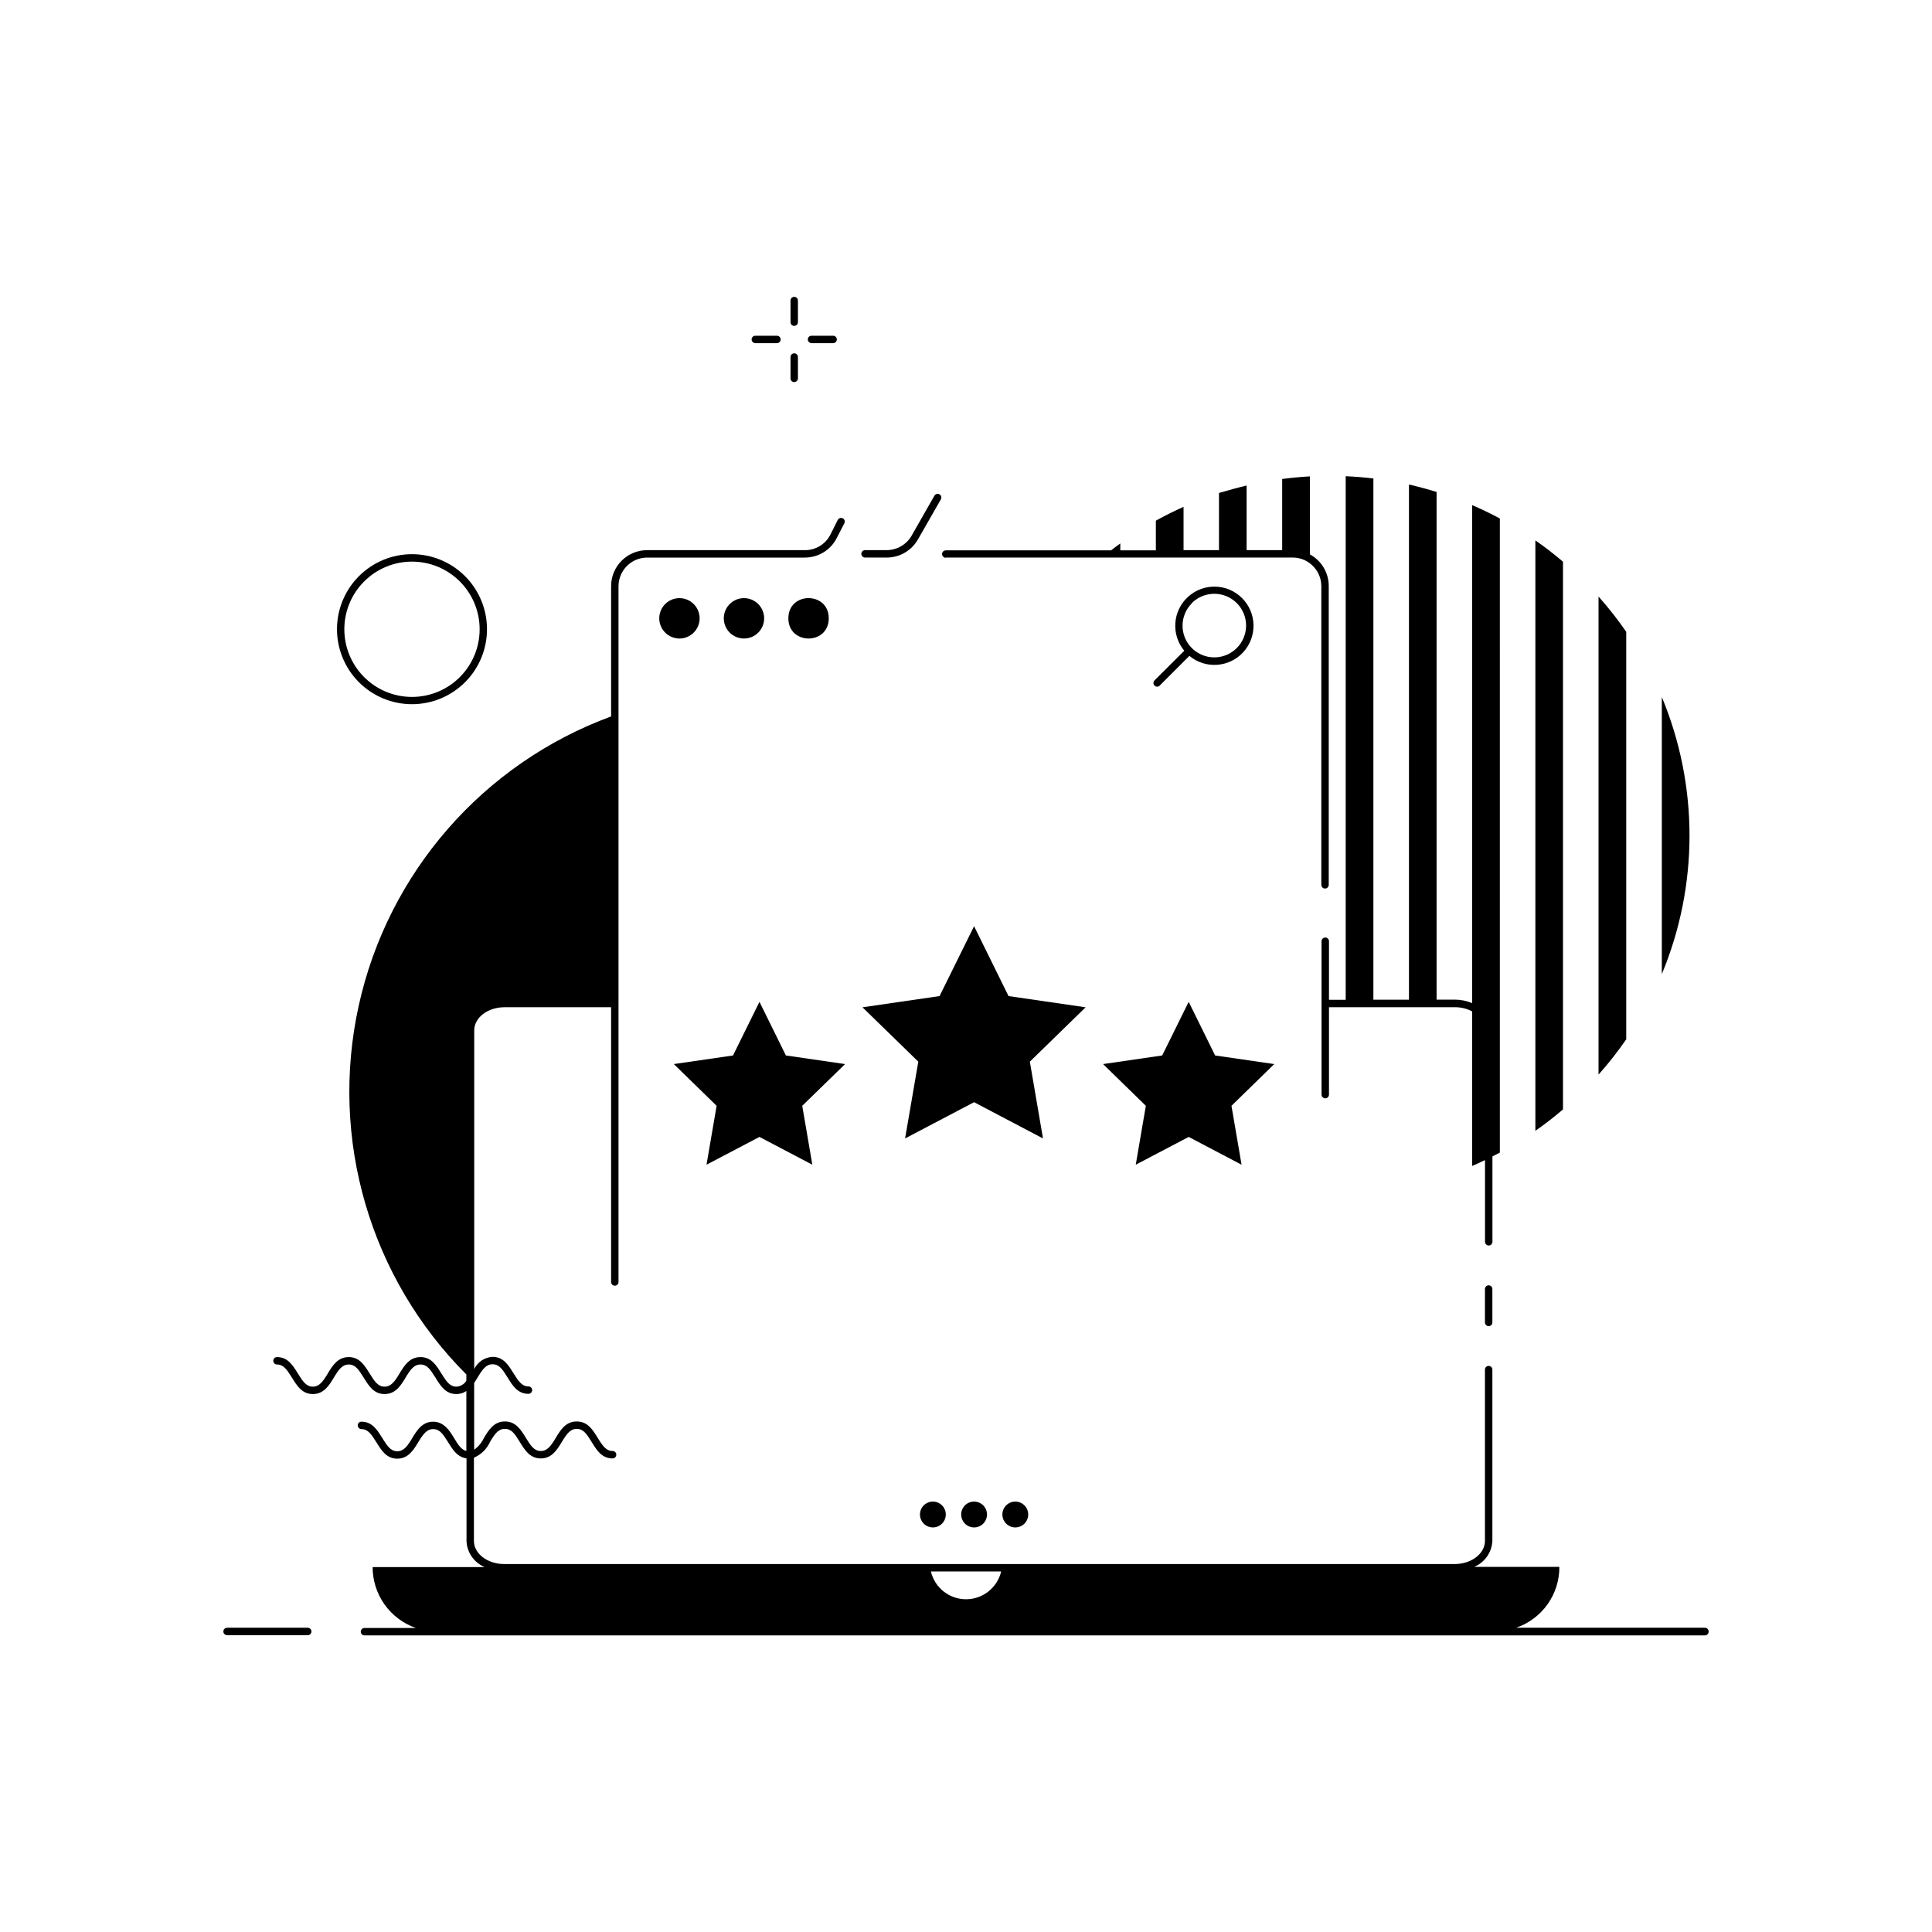 <?xml version="1.0" encoding="UTF-8"?>
<!-- Uploaded to: SVG Repo, www.svgrepo.com, Generator: SVG Repo Mixer Tools -->
<svg fill="#000000" width="800px" height="800px" version="1.1" viewBox="144 144 512 512" xmlns="http://www.w3.org/2000/svg">
 <g>
  <path d="m584.4 328.72v73.426c9.785-23.5 9.785-49.93 0-73.426z"/>
  <path d="m558.21 292.86c-2.336-1.996-4.777-3.879-7.32-5.648v156.46c2.547-1.77 4.984-3.66 7.32-5.668z"/>
  <path d="m574.97 311.44c-2.25-3.266-4.703-6.387-7.34-9.348v126.68c2.644-2.957 5.094-6.078 7.34-9.348z"/>
  <path d="m354.48 230.36c0.258 0 0.508-0.102 0.695-0.289 0.184-0.184 0.285-0.434 0.285-0.695v-5.727c0-0.543-0.438-0.984-0.98-0.984-0.547 0-0.984 0.441-0.984 0.984v5.727c-0.008 0.266 0.094 0.516 0.281 0.703 0.184 0.188 0.438 0.289 0.703 0.281z"/>
  <path d="m359.06 234.94h5.727c0.262 0 0.512-0.102 0.699-0.289 0.184-0.184 0.285-0.434 0.285-0.695s-0.102-0.512-0.285-0.695c-0.188-0.184-0.438-0.289-0.699-0.289h-5.727c-0.543 0-0.984 0.441-0.984 0.984 0.012 0.539 0.445 0.973 0.984 0.984z"/>
  <path d="m354.48 245.25c0.258 0 0.508-0.102 0.695-0.289 0.184-0.184 0.285-0.434 0.285-0.695v-5.648c0-0.543-0.438-0.984-0.98-0.984-0.547 0-0.984 0.441-0.984 0.984v5.727c0.031 0.52 0.465 0.918 0.984 0.906z"/>
  <path d="m344.17 234.94h5.727c0.258 0 0.512-0.102 0.695-0.289 0.184-0.184 0.289-0.434 0.289-0.695s-0.105-0.512-0.289-0.695c-0.184-0.184-0.438-0.289-0.695-0.289h-5.727c-0.547 0-0.984 0.441-0.984 0.984 0.008 0.539 0.445 0.973 0.984 0.984z"/>
  <path d="m253.18 330.62c5.273 0 10.328-2.094 14.059-5.82 3.727-3.727 5.82-8.785 5.82-14.055 0-5.273-2.094-10.328-5.82-14.055-3.731-3.731-8.785-5.824-14.059-5.824-5.269 0-10.324 2.094-14.055 5.824-3.727 3.727-5.82 8.781-5.82 14.055 0 5.269 2.094 10.328 5.82 14.055 3.731 3.727 8.785 5.82 14.055 5.82zm0-37.785c4.758 0 9.32 1.891 12.68 5.254 3.363 3.363 5.254 7.926 5.25 12.684 0 4.754-1.895 9.316-5.258 12.676-3.363 3.363-7.926 5.246-12.684 5.246-4.754-0.004-9.316-1.898-12.676-5.266-3.359-3.363-5.246-7.93-5.238-12.684 0.004-4.754 1.895-9.309 5.258-12.664 3.359-3.359 7.918-5.246 12.668-5.246z"/>
  <path d="m495.21 392.46c-0.258-0.004-0.512 0.094-0.695 0.277-0.184 0.18-0.289 0.43-0.289 0.688v40.66c0 0.543 0.441 0.984 0.984 0.984 0.543 0 0.984-0.441 0.984-0.984v-23.164h33.34-0.004c1.602-0.016 3.184 0.363 4.606 1.102v40.973c1.141-0.492 2.281-1.023 3.406-1.555v21.648c0 0.262 0.102 0.512 0.289 0.695 0.184 0.184 0.434 0.289 0.695 0.289 0.262 0 0.512-0.105 0.695-0.289s0.289-0.434 0.289-0.695v-22.633c0.648-0.336 1.32-0.648 1.969-1.004l-0.004-168.05c-2.383-1.277-4.84-2.461-7.34-3.543v131.98c-1.457-0.613-3.023-0.93-4.606-0.926h-4.82v-134.54c-2.402-0.746-4.84-1.402-7.32-1.969v136.52h-9.426v-138.13c-2.422-0.277-4.879-0.492-7.34-0.59v138.75h-4.43v-15.531c0-0.258-0.105-0.508-0.289-0.688-0.188-0.184-0.438-0.281-0.695-0.277z"/>
  <path d="m394.64 291.76h91.945c1.637-0.008 3.227 0.527 4.527 1.516 1.922 1.422 3.051 3.672 3.051 6.062v79.152c0 0.543 0.441 0.984 0.984 0.984 0.543 0 0.984-0.441 0.984-0.984v-79.191c-0.004-3.5-1.922-6.719-5-8.387v-20.664c-2.481 0.137-4.922 0.375-7.34 0.688v18.855h-9.426v-17.121c-2.481 0.59-4.922 1.277-7.32 1.969l-0.004 15.152h-9.387v-11.473c-2.519 1.121-4.961 2.344-7.34 3.66v7.871h-9.426v-1.832c-0.828 0.59-1.633 1.199-2.441 1.832h-43.809c-0.543 0-0.984 0.441-0.984 0.984s0.441 0.984 0.984 0.984z"/>
  <path d="m373.25 291.76h5.727c3.426 0.004 6.586-1.828 8.285-4.801l6.102-10.668c0.23-0.469 0.055-1.035-0.402-1.293-0.453-0.254-1.031-0.109-1.312 0.328l-6.082 10.668h0.004c-1.371 2.344-3.879 3.789-6.594 3.797h-5.727c-0.543 0-0.984 0.441-0.984 0.984 0 0.543 0.441 0.984 0.984 0.984z"/>
  <path d="m329.41 307.86c0-2.164-1.305-4.117-3.305-4.945s-4.301-0.371-5.832 1.16-1.992 3.836-1.16 5.836c0.828 2 2.777 3.305 4.945 3.305 2.953 0 5.352-2.398 5.352-5.356z"/>
  <path d="m346.51 307.86c0-2.164-1.305-4.117-3.305-4.945s-4.301-0.371-5.832 1.16-1.988 3.836-1.16 5.836c0.828 2 2.777 3.305 4.945 3.305 2.957 0 5.352-2.398 5.352-5.356z"/>
  <path d="m363.63 307.86c0 7.137-10.707 7.137-10.707 0s10.707-7.137 10.707 0"/>
  <path d="m538.51 484.62c-0.543 0-0.984 0.441-0.984 0.984v8.855c0.012 0.539 0.445 0.977 0.984 0.984 0.262 0 0.512-0.102 0.695-0.285 0.184-0.188 0.289-0.438 0.289-0.699v-8.855c0-0.258-0.105-0.512-0.289-0.695s-0.434-0.289-0.695-0.289z"/>
  <path d="m449.95 324.31c-0.273 0.281-0.355 0.699-0.207 1.062 0.152 0.367 0.504 0.605 0.898 0.609 0.258 0.004 0.508-0.102 0.688-0.293l7.871-7.871c4.266 3.535 10.559 3.098 14.289-0.996 3.734-4.098 3.586-10.402-0.332-14.32-3.918-3.918-10.223-4.066-14.32-0.332-4.094 3.731-4.531 10.023-0.992 14.289zm9.84-20.43v0.004c2.398-2.441 6.031-3.188 9.199-1.895 3.164 1.297 5.234 4.375 5.234 7.797s-2.07 6.5-5.234 7.797c-3.168 1.293-6.801 0.547-9.199-1.895-3.223-3.281-3.199-8.555 0.059-11.805z"/>
  <path d="m595.82 575.37h-50.027c3.359-1.148 6.273-3.328 8.328-6.223 2.055-2.894 3.148-6.363 3.125-9.914h-22.555c2.797-1.18 4.664-3.859 4.805-6.887v-45.383c0-0.262-0.105-0.512-0.289-0.695-0.184-0.188-0.434-0.289-0.695-0.289-0.543 0-0.984 0.441-0.984 0.984v45.383c0 3.387-3.582 6.141-8.012 6.141h-251.91c-4.43 0-8.012-2.754-8.012-6.141v-22.043h0.004c1.898-0.812 3.426-2.309 4.269-4.191 1.277-2.144 2.184-3.445 3.938-3.445 1.75 0 2.617 1.301 3.938 3.445 1.32 2.144 2.656 4.387 5.59 4.387 2.934 0 4.328-2.344 5.57-4.387 1.238-2.047 2.203-3.445 3.938-3.445 1.73 0 2.617 1.301 3.938 3.445 1.32 2.144 2.656 4.387 5.59 4.387h-0.008c0.539-0.012 0.965-0.445 0.965-0.984 0.008-0.258-0.094-0.508-0.273-0.695-0.184-0.184-0.43-0.289-0.691-0.289-1.691 0-2.617-1.301-3.938-3.445s-2.656-4.387-5.59-4.387c-2.934 0-4.328 2.32-5.57 4.387-1.238 2.066-2.203 3.445-3.938 3.445-1.73 0-2.617-1.301-3.938-3.445-1.32-2.144-2.656-4.387-5.59-4.387s-4.309 2.32-5.57 4.387l0.008 0.004c-0.582 1.238-1.469 2.309-2.578 3.109v-17.711c0.336-0.492 0.648-0.984 0.945-1.496 1.301-2.144 2.203-3.445 3.938-3.445 1.73 0 2.617 1.301 3.938 3.445 1.32 2.144 2.656 4.387 5.57 4.387h-0.004c0.543 0 0.984-0.441 0.984-0.984s-0.441-0.984-0.984-0.984c-1.691 0-2.598-1.301-3.938-3.445-1.34-2.144-2.656-4.387-5.59-4.387h0.004c-2.082 0.121-3.934 1.355-4.844 3.227v-89.738c0-3.387 3.582-6.141 8.012-6.141h28.262v72.816c0 0.262 0.102 0.512 0.285 0.695 0.188 0.184 0.438 0.289 0.695 0.289 0.262 0 0.512-0.105 0.699-0.289 0.184-0.184 0.285-0.434 0.285-0.695v-184.44c0.035-4.164 3.414-7.527 7.578-7.539h41.781c3.613 0.012 6.922-2.031 8.52-5.273l1.969-3.816v-0.004c0.125-0.23 0.145-0.5 0.062-0.75-0.078-0.246-0.258-0.453-0.496-0.566-0.484-0.23-1.062-0.043-1.316 0.434l-1.969 3.938v-0.004c-1.305 2.531-3.926 4.109-6.769 4.074h-41.781c-5.262 0-9.535 4.262-9.543 9.527v34.539c-33.918 12.488-59.133 41.398-66.895 76.695-7.766 35.297 2.992 72.121 28.535 97.688v1.652c-0.559 0.941-1.559 1.535-2.656 1.574-1.691 0-2.598-1.301-3.938-3.445s-2.656-4.387-5.57-4.387c-2.914 0-4.328 2.32-5.57 4.387-1.238 2.066-2.203 3.445-3.938 3.445-1.73 0-2.598-1.301-3.938-3.445-1.34-2.144-2.656-4.387-5.57-4.387-2.914 0-4.328 2.32-5.57 4.387-1.238 2.066-2.203 3.445-3.938 3.445-1.73 0-2.598-1.301-3.938-3.445s-2.637-4.387-5.57-4.387h0.012c-0.543 0-0.984 0.441-0.984 0.984 0 0.543 0.441 0.984 0.984 0.984 1.691 0 2.598 1.301 3.938 3.445s2.656 4.387 5.57 4.387c2.914 0 4.328-2.32 5.57-4.387 1.238-2.066 2.203-3.445 3.938-3.445 1.73 0 2.598 1.301 3.938 3.445s2.656 4.387 5.57 4.387c2.914 0 4.328-2.32 5.57-4.387 1.238-2.066 2.203-3.445 3.938-3.445 1.73 0 2.598 1.301 3.938 3.445s2.656 4.387 5.57 4.387h-0.012c0.949 0.012 1.875-0.27 2.656-0.805v15.883c-1.277-0.297-2.125-1.516-3.227-3.367-1.102-1.852-2.656-4.387-5.57-4.387-2.914 0-4.328 2.32-5.57 4.387-1.238 2.066-2.203 3.445-3.938 3.445-1.73 0-2.598-1.301-3.938-3.445s-2.656-4.387-5.57-4.387l0.004-0.004c-0.543 0-0.98 0.441-0.98 0.984 0.008 0.539 0.441 0.977 0.98 0.984 1.691 0 2.598 1.301 3.938 3.445s2.656 4.387 5.57 4.387c2.914 0 4.328-2.344 5.57-4.387 1.238-2.047 2.203-3.445 3.938-3.445 1.73 0 2.598 1.301 3.938 3.445s2.441 3.938 4.898 4.309v21.922l-0.004 0.004c0.141 3.027 2.008 5.707 4.805 6.887h-29.68c-0.004 3.547 1.098 7.008 3.148 9.898 2.055 2.891 4.957 5.074 8.305 6.238h-13.617c-0.543 0-0.984 0.441-0.984 0.984 0 0.262 0.105 0.512 0.289 0.695 0.184 0.184 0.434 0.289 0.695 0.289h355.23c0.258 0 0.512-0.105 0.695-0.289 0.184-0.184 0.289-0.434 0.289-0.695 0.016-0.27-0.082-0.535-0.27-0.734-0.184-0.195-0.445-0.309-0.715-0.309zm-205.12-14.918h18.617c-1.02 4.316-4.875 7.367-9.309 7.367-4.438 0-8.293-3.051-9.309-7.367z"/>
  <path d="m225.55 575.37h-21.371c-0.547 0-0.984 0.441-0.984 0.984 0 0.262 0.102 0.512 0.285 0.695 0.188 0.184 0.438 0.289 0.699 0.289h21.371c0.262 0 0.512-0.105 0.695-0.289s0.289-0.434 0.289-0.695c0-0.262-0.105-0.512-0.289-0.695s-0.434-0.289-0.695-0.289z"/>
  <path d="m387.8 545.36c0 1.387 0.836 2.633 2.113 3.164 1.281 0.531 2.754 0.238 3.731-0.742 0.98-0.98 1.273-2.453 0.746-3.731-0.531-1.281-1.781-2.117-3.164-2.117-0.91 0-1.781 0.363-2.422 1.004-0.645 0.645-1.004 1.512-1.004 2.422z"/>
  <path d="m398.72 545.36c0 1.387 0.836 2.633 2.113 3.164 1.281 0.531 2.754 0.238 3.734-0.742 0.977-0.98 1.27-2.453 0.742-3.731-0.531-1.281-1.781-2.117-3.164-2.117-0.91 0-1.781 0.363-2.422 1.004-0.641 0.645-1.004 1.512-1.004 2.422z"/>
  <path d="m409.64 545.36c0 1.387 0.836 2.633 2.113 3.164 1.281 0.531 2.754 0.238 3.734-0.742 0.977-0.98 1.27-2.453 0.742-3.731-0.531-1.281-1.781-2.117-3.164-2.117-0.91 0-1.781 0.363-2.422 1.004-0.641 0.645-1.004 1.512-1.004 2.422z"/>
  <path d="m411.27 407.97-9.129-18.52-9.152 18.52-20.426 2.973 14.797 14.406-3.504 20.348 18.285-9.605 18.262 9.605-3.484-20.348 14.781-14.406z"/>
  <path d="m352.27 423.71-7.004-14.211-7.008 14.211-15.684 2.281 11.336 11.059-2.676 15.609 14.031-7.363 14.012 7.363-2.676-15.609 11.355-11.059z"/>
  <path d="m466.02 423.71-7.004-14.211-7.027 14.211-15.664 2.281 11.336 11.059-2.676 15.609 14.031-7.363 14.012 7.363-2.676-15.609 11.336-11.059z"/>
 </g>
</svg>